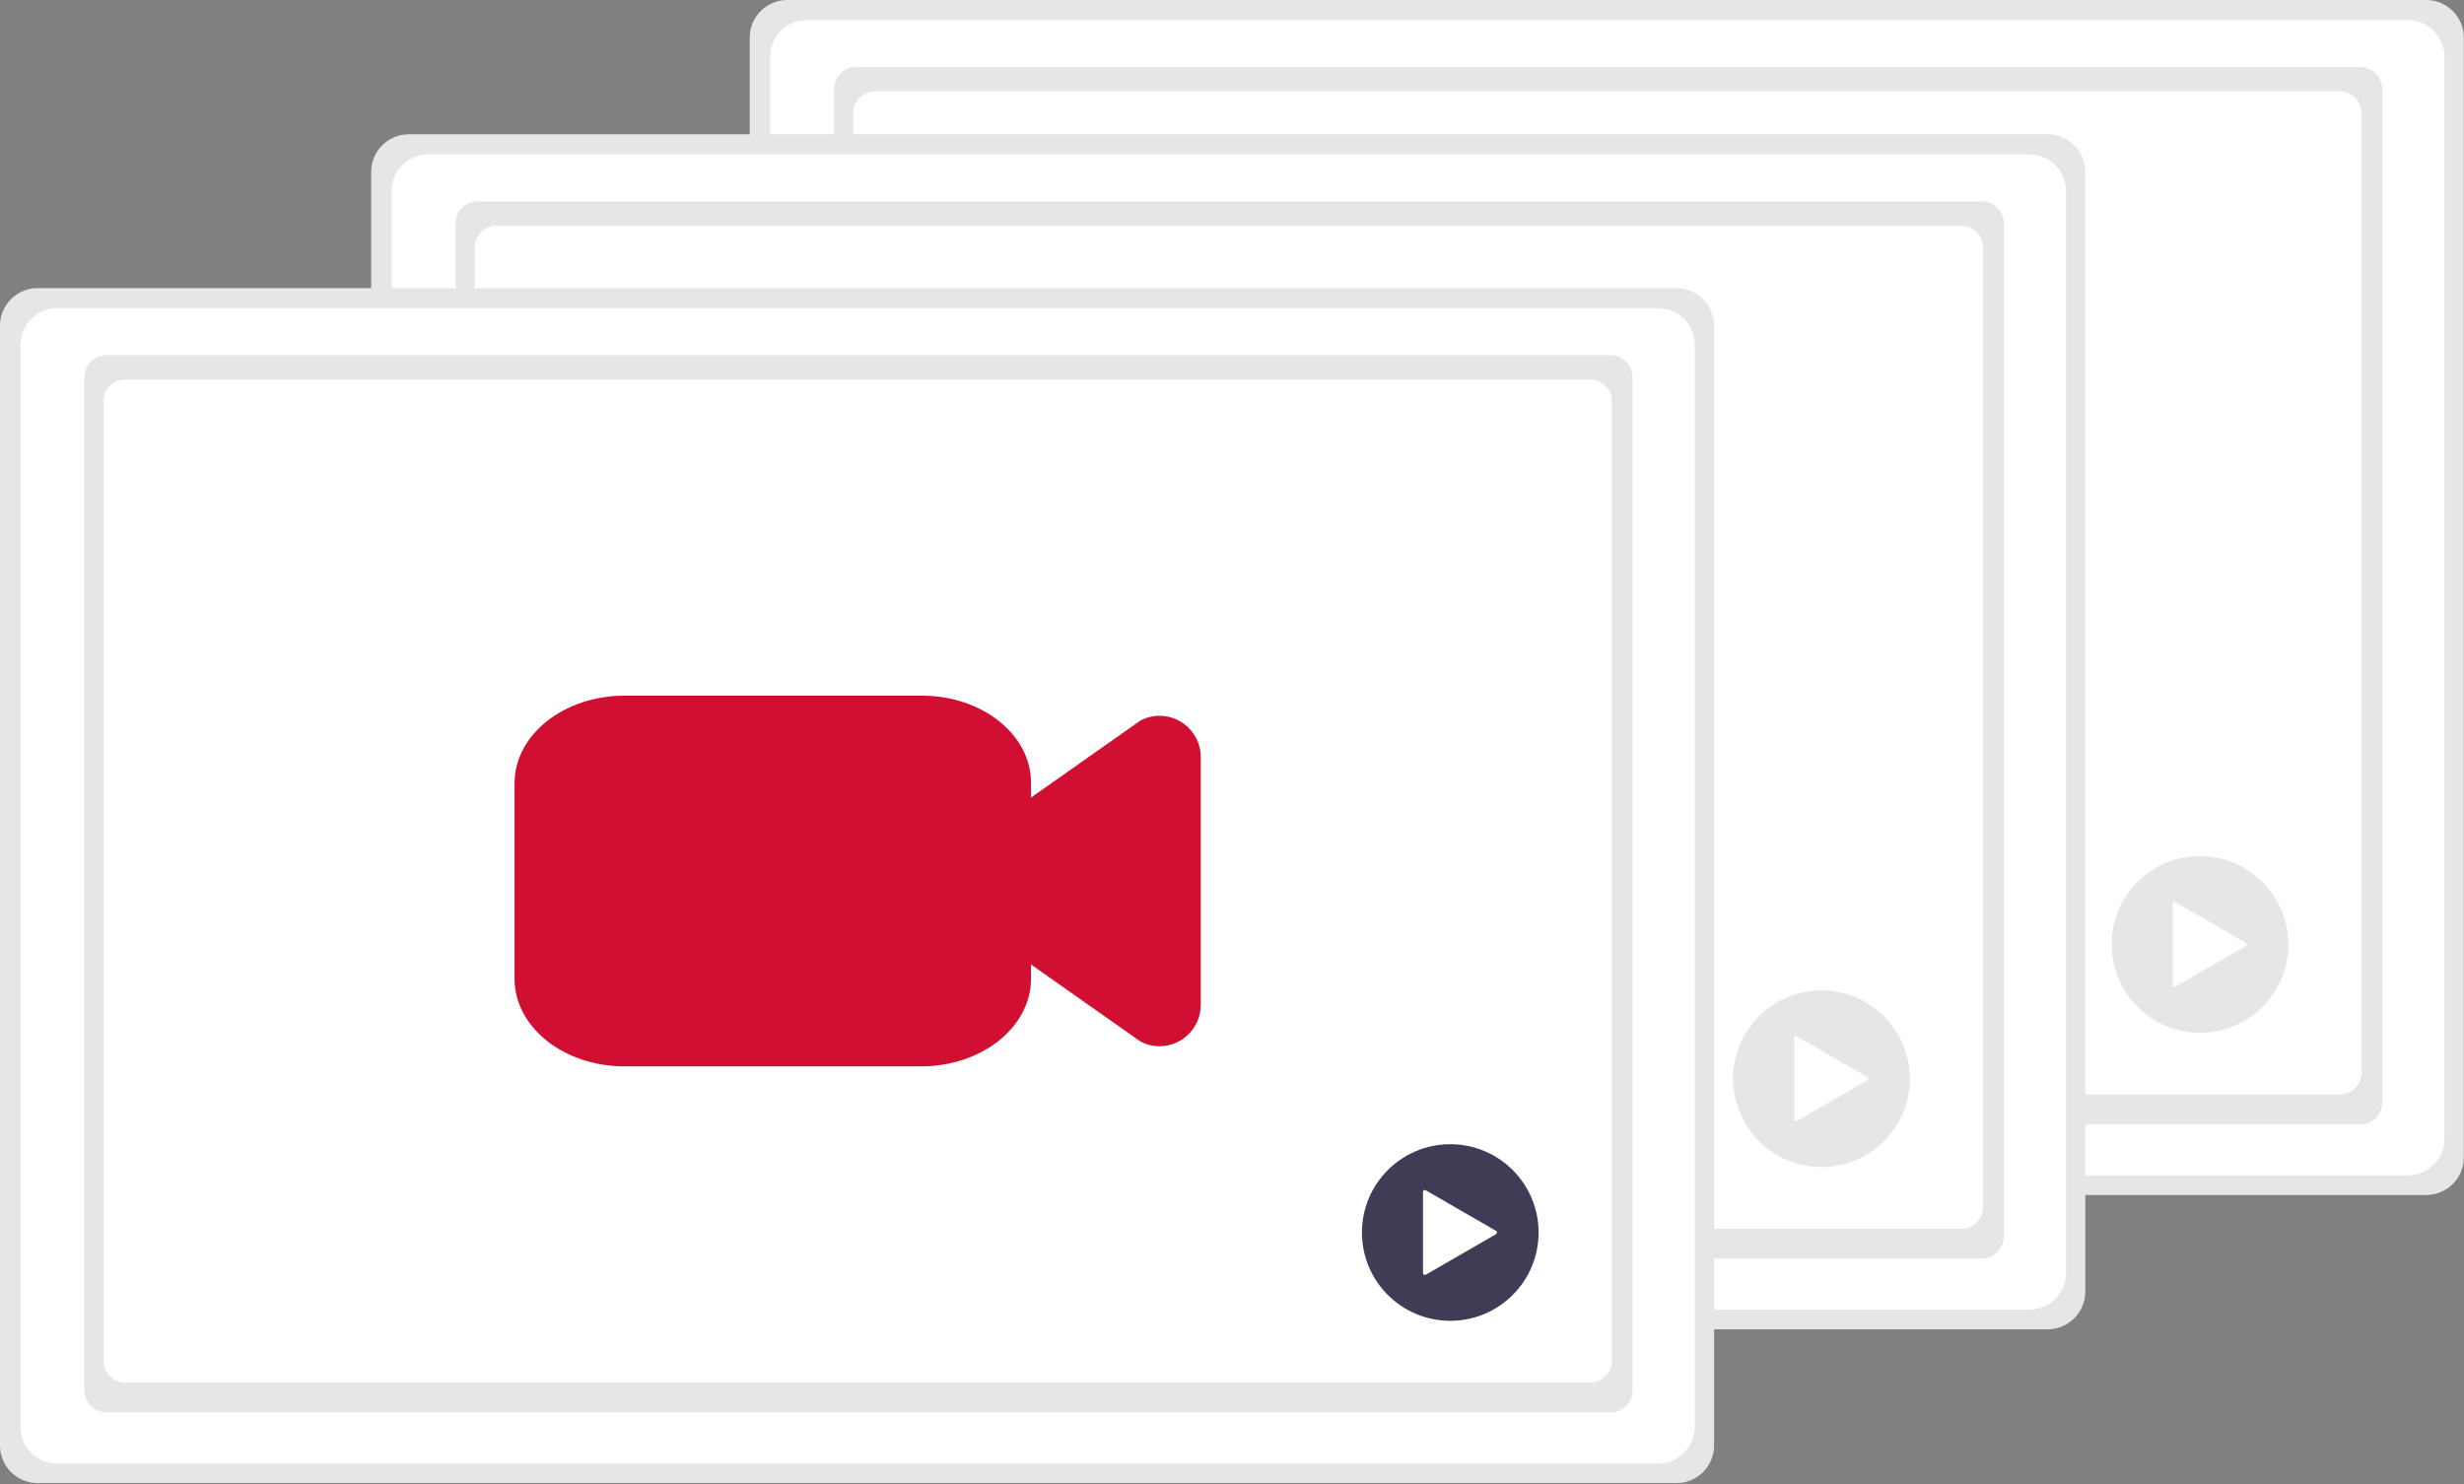 <svg width="100%" height="100%" viewBox="0 0 1009 608" version="1.1" xmlns="http://www.w3.org/2000/svg" xmlns:xlink="http://www.w3.org/1999/xlink" style="fill-rule:evenodd;clip-rule:evenodd;stroke-linejoin:round;stroke-miterlimit:2;"><rect x="0" y="0" width="1009" height="608" fill="#808080" stroke="none"/><path d="M1008.92,474.03c0.044,8.415 -6.844,15.376 -15.259,15.42l-671.401,0c-8.385,-0.044 -15.26,-6.955 -15.26,-15.34c0,-0.026 0,-0.053 0,-0.08l0,-458.61c-0.044,-8.415 6.845,-15.376 15.26,-15.42l671.4,0c8.385,0.044 15.26,6.955 15.26,15.34l0,0.08l0,458.61Z" style="fill:#e6e6e6;fill-rule:nonzero;"/><path d="M1001,466.52c0,8.179 -6.73,14.91 -14.91,14.91l-655.8,0c-8.179,0 -14.91,-6.731 -14.91,-14.91l0,-443.38c0,-8.179 6.731,-14.91 14.91,-14.91l655.83,0c8.168,0.016 14.88,6.742 14.88,14.91l0,443.38Z" style="fill:#fff;fill-rule:nonzero;"/><path id="b9c54412-061c-4155-b289-fb4c23e4a64e-17" d="M350.43,27.48l616.22,0c4.855,-0 8.85,3.995 8.85,8.85l0,415.28c0,4.855 -3.995,8.85 -8.85,8.85l-616.22,0c-4.855,0 -8.85,-3.995 -8.85,-8.85l0,-415.28c0,-4.855 3.995,-8.85 8.85,-8.85Z" style="fill:#e6e6e6;fill-rule:nonzero;"/><path d="M358.23,37.44l599.95,0c4.855,-0 8.85,3.995 8.85,8.85l0,393.12c0,4.855 -3.995,8.85 -8.85,8.85l-599.95,0c-4.855,0 -8.85,-3.995 -8.85,-8.85l0,-393.12c0,-4.855 3.995,-8.85 8.85,-8.85Z" style="fill:#fff;fill-rule:nonzero;"/><path d="M781.836,310.533c-2.361,-0.002 -4.696,-0.499 -6.853,-1.46c-0.502,-0.223 -0.981,-0.495 -1.429,-0.812l-43.602,-30.692c-4.483,-3.156 -7.157,-8.308 -7.159,-13.791l0,-41.856c0.002,-5.483 2.676,-10.635 7.159,-13.791l43.602,-30.692c0.448,-0.317 0.927,-0.589 1.429,-0.812c2.157,-0.959 4.492,-1.454 6.853,-1.454c9.254,-0 16.869,7.615 16.869,16.869l0,101.616c0,9.254 -7.615,16.87 -16.869,16.87l-0,0.005Z" style="fill:#3f3d56;fill-rule:nonzero;"/><path d="M684.255,318.762l-121.608,-0c-24.81,-0.02 -44.916,-16.058 -44.942,-35.847l0,-80.13c0.026,-19.789 20.132,-35.826 44.942,-35.847l121.925,0c24.634,0.023 44.596,15.946 44.625,35.594l0,80.383c-0.025,19.789 -20.132,35.827 -44.942,35.847Z" style="fill:#3f3d56;fill-rule:nonzero;"/><circle cx="900.879" cy="386.814" r="36.167" style="fill:#e6e6e6;"/><path d="M919.665,386.165l-28.83,-16.644c-0.113,-0.066 -0.242,-0.1 -0.374,-0.1c-0.41,-0 -0.748,0.337 -0.748,0.748l-0,33.289c-0,0.411 0.338,0.749 0.748,0.749c0.132,-0 0.261,-0.035 0.374,-0.1l28.83,-16.645c0.231,-0.134 0.374,-0.381 0.374,-0.648c-0,-0.267 -0.143,-0.515 -0.374,-0.649l-28.83,-16.644c-0.113,-0.066 -0.242,-0.1 -0.374,-0.1c-0.41,-0 -0.748,0.337 -0.748,0.748l-0,33.289c-0,0.411 0.338,0.749 0.748,0.749c0.132,-0 0.261,-0.035 0.374,-0.1l28.83,-16.645c0.231,-0.134 0.374,-0.381 0.374,-0.648c-0,-0.267 -0.143,-0.515 -0.374,-0.649Z" style="fill:#fff;fill-rule:nonzero;"/><path d="M853.92,529.03c0.044,8.415 -6.844,15.376 -15.259,15.42l-671.401,0c-8.385,-0.044 -15.26,-6.955 -15.26,-15.34c0,-0.026 0,-0.053 0,-0.08l0,-458.61c-0.044,-8.415 6.845,-15.376 15.26,-15.42l671.4,0c8.385,0.044 15.26,6.955 15.26,15.34l0,0.08l0,458.61Z" style="fill:#e6e6e6;fill-rule:nonzero;"/><path d="M846,521.52c0,8.179 -6.73,14.91 -14.91,14.91l-655.8,0c-8.179,0 -14.91,-6.731 -14.91,-14.91l0,-443.38c0,-8.179 6.731,-14.91 14.91,-14.91l655.83,0c8.168,0.016 14.88,6.742 14.88,14.91l0,443.38Z" style="fill:#fff;fill-rule:nonzero;"/><path id="a7242049-80b4-49e1-bd08-67354734c824-18" d="M195.43,82.48l616.22,0c4.855,0 8.85,3.995 8.85,8.85l0,415.28c0,4.855 -3.995,8.85 -8.85,8.85l-616.22,0c-4.855,0 -8.85,-3.995 -8.85,-8.85l0,-415.28c0,-4.855 3.995,-8.85 8.85,-8.85Z" style="fill:#e6e6e6;fill-rule:nonzero;"/><path d="M203.23,92.44l599.95,0c4.855,0 8.85,3.995 8.85,8.85l0,393.12c0,4.855 -3.995,8.85 -8.85,8.85l-599.95,0c-4.855,0 -8.85,-3.995 -8.85,-8.85l0,-393.12c0,-4.855 3.995,-8.85 8.85,-8.85Z" style="fill:#fff;fill-rule:nonzero;"/><path d="M626.836,365.533c-2.361,-0.002 -4.696,-0.499 -6.853,-1.46c-0.502,-0.223 -0.981,-0.495 -1.429,-0.812l-43.602,-30.692c-4.483,-3.156 -7.157,-8.308 -7.159,-13.791l0,-41.856c0.002,-5.483 2.676,-10.635 7.159,-13.791l43.602,-30.692c0.448,-0.317 0.927,-0.589 1.429,-0.812c2.157,-0.959 4.492,-1.454 6.853,-1.454c9.254,-0 16.869,7.615 16.869,16.869l0,101.616c0,9.254 -7.615,16.87 -16.869,16.87l-0,0.005Z" style="fill:#3f3d56;fill-rule:nonzero;"/><path d="M529.255,373.762l-121.608,-0c-24.81,-0.02 -44.916,-16.058 -44.942,-35.847l0,-80.13c0.026,-19.789 20.132,-35.826 44.942,-35.847l121.925,0c24.634,0.023 44.596,15.946 44.625,35.594l0,80.383c-0.025,19.789 -20.132,35.827 -44.942,35.847Z" style="fill:#3f3d56;fill-rule:nonzero;"/><circle cx="745.879" cy="441.814" r="36.167" style="fill:#e6e6e6;"/><path d="M764.665,441.165l-28.83,-16.644c-0.113,-0.066 -0.242,-0.1 -0.374,-0.1c-0.41,-0 -0.748,0.337 -0.748,0.748l-0,33.289c-0,0.411 0.338,0.749 0.748,0.749c0.132,-0 0.261,-0.035 0.374,-0.1l28.83,-16.645c0.231,-0.134 0.374,-0.381 0.374,-0.648c-0,-0.267 -0.143,-0.515 -0.374,-0.649l-28.83,-16.644c-0.113,-0.066 -0.242,-0.1 -0.374,-0.1c-0.41,-0 -0.748,0.337 -0.748,0.748l-0,33.289c-0,0.411 0.338,0.749 0.748,0.749c0.132,-0 0.261,-0.035 0.374,-0.1l28.83,-16.645c0.231,-0.134 0.374,-0.381 0.374,-0.648c0,-0.267 -0.143,-0.515 -0.374,-0.649Z" style="fill:#fff;fill-rule:nonzero;"/><path d="M701.92,592.03c0.044,8.415 -6.844,15.376 -15.259,15.42l-671.401,0c-8.385,-0.044 -15.26,-6.955 -15.26,-15.34c0,-0.026 0,-0.053 0,-0.08l0,-458.61c-0.044,-8.415 6.845,-15.376 15.26,-15.42l671.4,0c8.385,0.044 15.26,6.955 15.26,15.34l0,0.08l0,458.61Z" style="fill:#e6e6e6;fill-rule:nonzero;"/><path d="M694,584.52c0,8.179 -6.73,14.91 -14.91,14.91l-655.8,0c-8.179,0 -14.91,-6.731 -14.91,-14.91l0,-443.38c0,-8.179 6.731,-14.91 14.91,-14.91l655.83,0c8.168,0.016 14.88,6.742 14.88,14.91l0,443.38Z" style="fill:#fff;fill-rule:nonzero;"/><path id="b7a050eb-0cb2-44a8-b642-35d340850eff-19" d="M43.43,145.48l616.22,0c4.855,0 8.85,3.995 8.85,8.85l0,415.28c0,4.855 -3.995,8.85 -8.85,8.85l-616.22,0c-4.855,0 -8.85,-3.995 -8.85,-8.85l0,-415.28c0,-4.855 3.995,-8.85 8.85,-8.85Z" style="fill:#e6e6e6;fill-rule:nonzero;"/><path d="M51.23,155.44l599.95,0c4.855,0 8.85,3.995 8.85,8.85l0,393.12c0,4.855 -3.995,8.85 -8.85,8.85l-599.95,0c-4.855,0 -8.85,-3.995 -8.85,-8.85l0,-393.12c0,-4.855 3.995,-8.85 8.85,-8.85Z" style="fill:#fff;fill-rule:nonzero;"/><path d="M474.836,428.533c-2.361,-0.002 -4.696,-0.499 -6.853,-1.46c-0.502,-0.223 -0.981,-0.495 -1.429,-0.812l-43.602,-30.692c-4.483,-3.156 -7.157,-8.308 -7.159,-13.791l0,-41.856c0.002,-5.483 2.676,-10.635 7.159,-13.791l43.602,-30.692c0.448,-0.317 0.927,-0.589 1.429,-0.812c2.157,-0.959 4.492,-1.454 6.853,-1.454c9.254,-0 16.869,7.615 16.869,16.869l0,101.616c0,9.254 -7.615,16.87 -16.869,16.87l-0,0.005Z" style="fill:#d10f33;fill-rule:nonzero;"/><path d="M377.255,436.762l-121.608,-0c-24.81,-0.02 -44.916,-16.058 -44.942,-35.847l0,-80.13c0.026,-19.789 20.132,-35.826 44.942,-35.847l121.925,0c24.634,0.023 44.596,15.946 44.625,35.594l0,80.383c-0.025,19.789 -20.132,35.827 -44.942,35.847Z" style="fill:#d10f33;fill-rule:nonzero;"/><circle cx="593.879" cy="504.814" r="36.167" style="fill:#3f3d56;"/><path d="M612.665,504.165l-28.83,-16.644c-0.113,-0.066 -0.242,-0.1 -0.374,-0.1c-0.41,-0 -0.748,0.337 -0.748,0.748l-0,33.289c-0,0.411 0.338,0.749 0.748,0.749c0.132,-0 0.261,-0.035 0.374,-0.1l28.83,-16.645c0.231,-0.134 0.374,-0.381 0.374,-0.648c-0,-0.267 -0.143,-0.515 -0.374,-0.649l-28.83,-16.644c-0.113,-0.066 -0.242,-0.1 -0.374,-0.1c-0.41,-0 -0.748,0.337 -0.748,0.748l-0,33.289c-0,0.411 0.338,0.749 0.748,0.749c0.132,-0 0.261,-0.035 0.374,-0.1l28.83,-16.645c0.231,-0.134 0.374,-0.381 0.374,-0.648c0,-0.267 -0.143,-0.515 -0.374,-0.649Z" style="fill:#fff;fill-rule:nonzero;"/></svg>